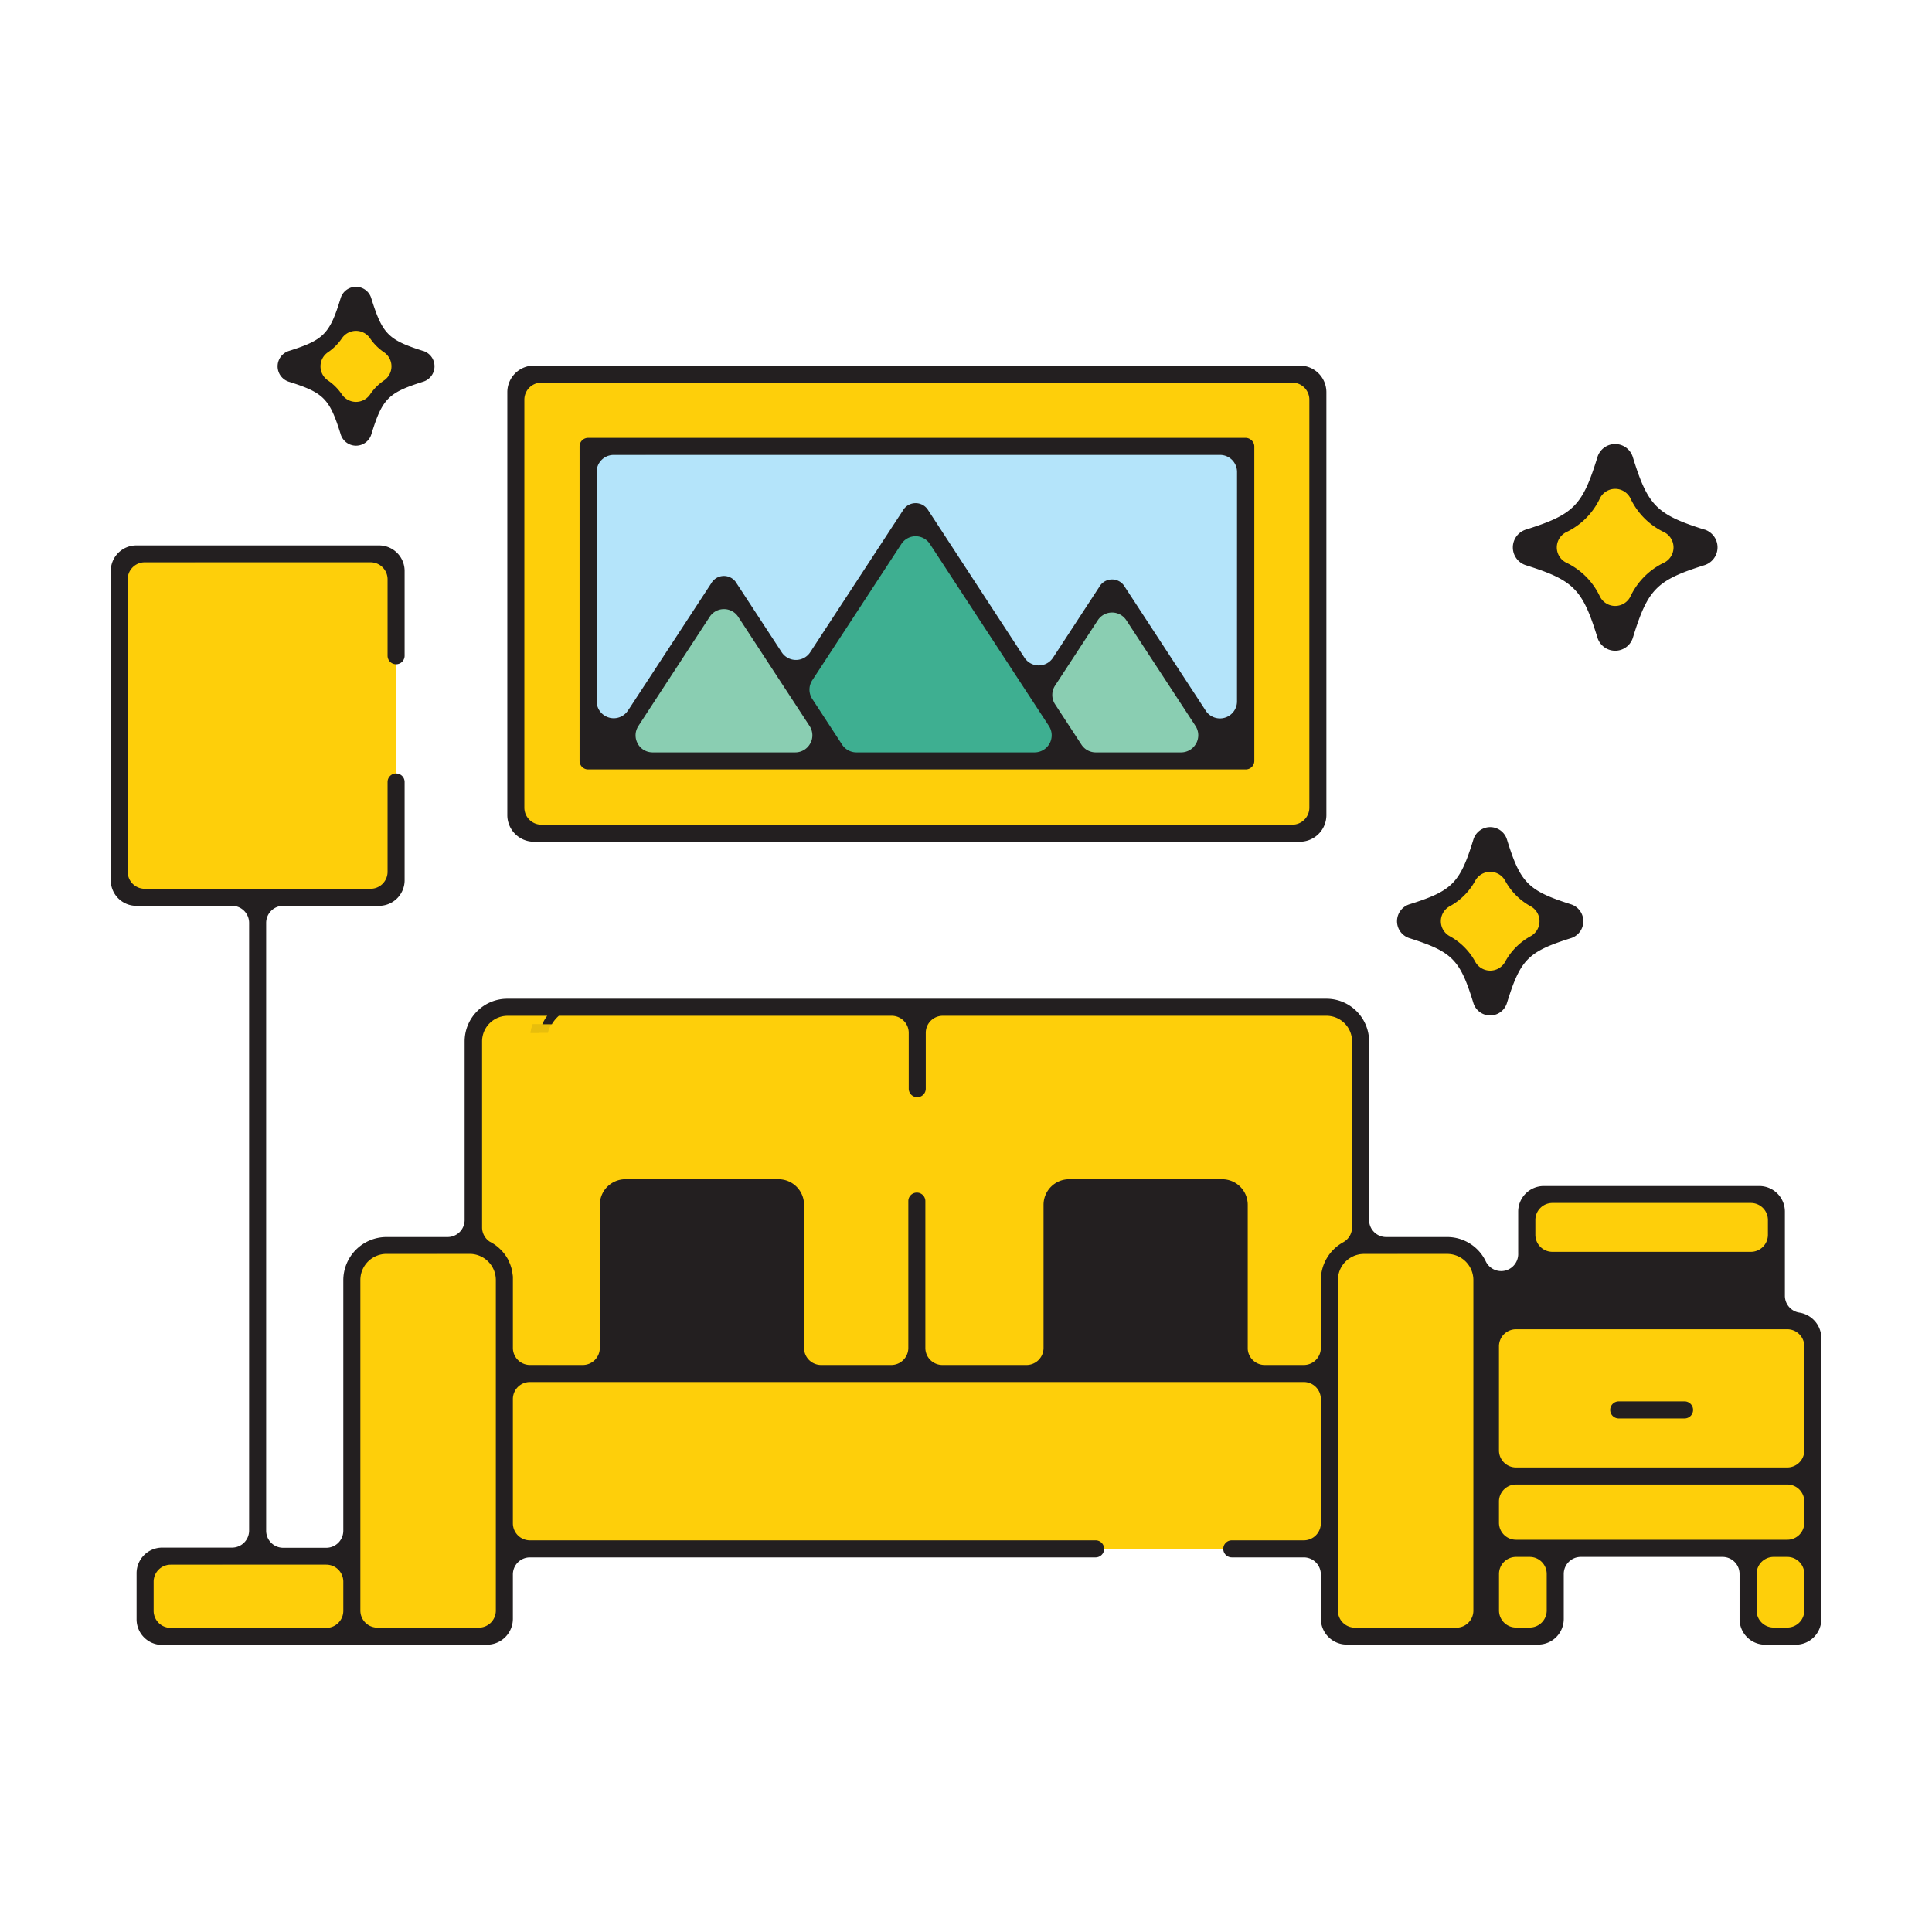 <svg id="f2bb27d3-1cf1-4fb2-84e9-62f255e12b83" data-name="Layer 1" xmlns="http://www.w3.org/2000/svg" viewBox="0 0 566.93 566.93"><defs><style>.b1994a8c-379f-429a-a6f8-ecbc83dd684e{fill:#fecf0a;}.a7b2f81b-9435-4f26-bd5e-5199c948783f{fill:#231f20;}.f137751a-2d1a-4064-8c81-5724ca518ac6{fill:#b4e4fa;}.e702d95b-d648-4be0-bb34-057d1f1f8522{fill:#8aceb2;}.b9ce9e41-e439-492c-aebd-88702307794c{fill:#3eaf91;}.b8c52075-9435-4970-9286-f3e16c7c59cb,.bd6ee151-14e8-4edc-888e-98f20115de05{opacity:0.1;}.b8c52075-9435-4970-9286-f3e16c7c59cb{isolation:isolate;}</style></defs><title>MVP_Journey</title><path class="b1994a8c-379f-429a-a6f8-ecbc83dd684e" d="M516.28,350.54H453.05a5,5,0,0,0-5,5v11.37a5,5,0,0,0,2,4,5,5,0,0,1,3-1h63.23a5,5,0,0,1,3,1,5,5,0,0,0,2-4V355.54A5,5,0,0,0,516.28,350.54Z"/><path class="a7b2f81b-9435-4f26-bd5e-5199c948783f" d="M521.09,387.57a5.19,5.19,0,0,0,.19-1.32V374.88a5,5,0,0,0-5-5H453.05a5,5,0,0,0-5,5v11.37a4.79,4.79,0,0,0,.2,1.32Z"/><path class="b1994a8c-379f-429a-a6f8-ecbc83dd684e" d="M437.36,454.36v20.76a5,5,0,0,0,5,5h9a5,5,0,0,0,5-5V454.36Z"/><path class="b1994a8c-379f-429a-a6f8-ecbc83dd684e" d="M513,475.12a5,5,0,0,0,5,5h9a5,5,0,0,0,5-5V454.36H513Z"/><rect class="b1994a8c-379f-429a-a6f8-ecbc83dd684e" x="437.36" y="433.14" width="94.6" height="21.21"/><path class="b1994a8c-379f-429a-a6f8-ecbc83dd684e" d="M526.88,387.57H442.45a5.1,5.1,0,0,0-5.09,5.09v40.49H532V392.66A5.1,5.1,0,0,0,526.88,387.57Z"/><path class="b1994a8c-379f-429a-a6f8-ecbc83dd684e" d="M103.25,475V456.64H47.58a5,5,0,0,0-5,5v13.55a5,5,0,0,0,5,5h56a5,5,0,0,0,2.42-.65A5.09,5.09,0,0,1,103.25,475Z"/><path class="b1994a8c-379f-429a-a6f8-ecbc83dd684e" d="M116.23,258.31a5,5,0,0,1-5,5H40a5,5,0,0,1-5-5V167.55a5,5,0,0,1,5-5h71.27a5,5,0,0,1,5,5Z"/><path class="b1994a8c-379f-429a-a6f8-ecbc83dd684e" d="M389.25,295.57H148.85a10,10,0,0,0-10,10V365.5A10.22,10.22,0,0,1,148,375.63V403H390.1V375.63a10.22,10.22,0,0,1,9.15-10.13V305.57A10,10,0,0,0,389.25,295.57Z"/><path class="a7b2f81b-9435-4f26-bd5e-5199c948783f" d="M181.52,403h48.92a5,5,0,0,0,3-4.57v-45a5,5,0,0,0-5-5H183.52a5,5,0,0,0-5,5v45A5,5,0,0,0,181.52,403Z"/><path class="a7b2f81b-9435-4f26-bd5e-5199c948783f" d="M311.73,403h48.91a5,5,0,0,0,3-4.57v-45a5,5,0,0,0-5-5H313.72a5,5,0,0,0-5,5v45A5,5,0,0,0,311.73,403Z"/><rect class="b1994a8c-379f-429a-a6f8-ecbc83dd684e" x="148" y="403.04" width="242.09" height="51.45"/><path class="b1994a8c-379f-429a-a6f8-ecbc83dd684e" d="M137.83,365.45H113.42a10.2,10.2,0,0,0-10.17,10.18V475a5.1,5.1,0,0,0,5.08,5.09h34.59A5.1,5.1,0,0,0,148,475v-99.4A10.2,10.2,0,0,0,137.83,365.45Z"/><path class="b1994a8c-379f-429a-a6f8-ecbc83dd684e" d="M424.68,365.45H400.27a10.2,10.2,0,0,0-10.17,10.18V475a5.1,5.1,0,0,0,5.08,5.09h34.59a5.1,5.1,0,0,0,5.08-5.09v-99.4A10.2,10.2,0,0,0,424.68,365.45Z"/><path class="b1994a8c-379f-429a-a6f8-ecbc83dd684e" d="M381.42,109.78H156.68a5.32,5.32,0,0,0-5.3,5.31V239.2a5.32,5.32,0,0,0,5.3,5.31H381.42a5.32,5.32,0,0,0,5.3-5.31V115.09A5.32,5.32,0,0,0,381.42,109.78Z"/><rect class="f137751a-2d1a-4064-8c81-5724ca518ac6" x="172.57" y="130.99" width="192.94" height="92.29"/><path class="e702d95b-d648-4be0-bb34-057d1f1f8522" d="M357.48,223.29c1.65,0,2.27-1.13,1.36-2.51L328,173.57a1.82,1.82,0,0,0-3.28,0l-30.87,47.21c-.9,1.38-.29,2.51,1.36,2.51Z"/><path class="b1994a8c-379f-429a-a6f8-ecbc83dd684e" d="M437.3,295.46a2.66,2.66,0,0,1-2.54-1.89c-4.17-13.55-7-16.44-20.43-20.66a2.71,2.71,0,0,1,0-5.15c13.4-4.21,16.26-7.11,20.43-20.66a2.65,2.65,0,0,1,5.09,0c4.17,13.55,7,16.45,20.42,20.66a2.71,2.71,0,0,1,0,5.15c-13.39,4.22-16.25,7.11-20.42,20.66A2.67,2.67,0,0,1,437.3,295.46Z"/><path class="b1994a8c-379f-429a-a6f8-ecbc83dd684e" d="M474,188.46a2.92,2.92,0,0,1-2.81-2.09c-4.62-15-7.8-18.21-22.63-22.89a3,3,0,0,1,0-5.69c14.83-4.67,18-7.88,22.63-22.89a2.93,2.93,0,0,1,5.62,0c4.62,15,7.79,18.22,22.62,22.89a3,3,0,0,1,0,5.69c-14.83,4.68-18,7.89-22.62,22.89A2.93,2.93,0,0,1,474,188.46Z"/><path class="b1994a8c-379f-429a-a6f8-ecbc83dd684e" d="M104.46,128.33a2.21,2.21,0,0,1-2.1-1.57c-3.45-11.21-5.82-13.61-16.9-17.1a2.24,2.24,0,0,1,0-4.26c11.08-3.49,13.45-5.89,16.9-17.1a2.2,2.2,0,0,1,4.21,0c3.45,11.21,5.82,13.61,16.9,17.1a2.24,2.24,0,0,1,0,4.26c-11.08,3.49-13.45,5.89-16.9,17.1A2.22,2.22,0,0,1,104.46,128.33Z"/><path class="b9ce9e41-e439-492c-aebd-88702307794c" d="M270.33,151.17a1.82,1.82,0,0,0-3.28,0l-45.52,69.61c-.9,1.38-.29,2.51,1.36,2.51h91.6c1.65,0,2.26-1.13,1.35-2.51Z"/><path class="e702d95b-d648-4be0-bb34-057d1f1f8522" d="M214.08,172.55a1.82,1.82,0,0,0-3.29,0l-31.53,48.23c-.91,1.38-.3,2.51,1.35,2.51h63.64c1.65,0,2.27-1.13,1.36-2.51Z"/><g class="bd6ee151-14e8-4edc-888e-98f20115de05"><path class="a7b2f81b-9435-4f26-bd5e-5199c948783f" d="M50.08,477.69h-2.5a2.5,2.5,0,0,1-2.5-2.5v-2.5A5,5,0,0,0,50.08,477.69Z"/><path class="a7b2f81b-9435-4f26-bd5e-5199c948783f" d="M50.08,459.13a5,5,0,0,0-5,5v-2.5a2.5,2.5,0,0,1,2.5-2.5Z"/><path class="a7b2f81b-9435-4f26-bd5e-5199c948783f" d="M65.14,477.69H50.08a5,5,0,0,1-5-5v-8.56a5,5,0,0,1,5-5H65.14a5,5,0,0,1,4.32-2.5H47.58a5,5,0,0,0-5,5v13.56a5,5,0,0,0,5,5H69.46A5,5,0,0,1,65.14,477.69Z"/></g><g class="bd6ee151-14e8-4edc-888e-98f20115de05"><path class="a7b2f81b-9435-4f26-bd5e-5199c948783f" d="M42.46,260.81H40a2.5,2.5,0,0,1-2.5-2.5v-2.5A5,5,0,0,0,42.46,260.81Z"/><path class="a7b2f81b-9435-4f26-bd5e-5199c948783f" d="M37.46,170v-2.5A2.5,2.5,0,0,1,40,165h2.5A5,5,0,0,0,37.46,170Z"/><path class="a7b2f81b-9435-4f26-bd5e-5199c948783f" d="M57.14,260.81H42.46a5,5,0,0,1-5-5V170a5,5,0,0,1,5-5H57.14a5,5,0,0,1,4.32-2.5H40a5,5,0,0,0-5,5v90.77a5,5,0,0,0,5,5h21.5A5,5,0,0,1,57.14,260.81Z"/></g><g class="b8c52075-9435-4970-9286-f3e16c7c59cb"><path class="a7b2f81b-9435-4f26-bd5e-5199c948783f" d="M143.73,364.4a12.18,12.18,0,0,0-2.39-1v-3.29A5,5,0,0,0,143.73,364.4Z"/><path class="a7b2f81b-9435-4f26-bd5e-5199c948783f" d="M155.5,400.54h-5v-5A5,5,0,0,0,155.5,400.54Z"/><path class="a7b2f81b-9435-4f26-bd5e-5199c948783f" d="M159,300.57a12.54,12.54,0,0,0-.79,2.5h-2.54a13.91,13.91,0,0,1,.65-2.5Z"/><path class="a7b2f81b-9435-4f26-bd5e-5199c948783f" d="M156.32,300.57a13.91,13.91,0,0,0-.65,2.5h5.11a9.83,9.83,0,0,1,1-2.5,10.07,10.07,0,0,1,8.65-5H148.84a10,10,0,0,0-10,10V365.5A10.21,10.21,0,0,1,148,375.63V403h13.86a9.53,9.53,0,0,1-1.05-2.5H155.5a5,5,0,0,1-5-5V375.63c0-.29,0-.58,0-.86s-.05-.57-.09-.85a8.17,8.17,0,0,0-.14-.84c0-.2-.08-.39-.13-.58l0-.1c-.05-.21-.12-.42-.18-.63s-.12-.37-.19-.56a4.5,4.5,0,0,0-.2-.51c-.07-.17-.15-.34-.23-.51a.36.36,0,0,1,0-.09,9.25,9.25,0,0,0-.47-.88c-.14-.24-.29-.48-.45-.71s-.28-.4-.43-.59a9.89,9.89,0,0,0-.95-1.09,12,12,0,0,0-2.91-2.24,1.09,1.09,0,0,0-.23-.14l-.05,0,0,0a5,5,0,0,1-2.39-4.25V305.57a7.51,7.51,0,0,1,7.5-7.5h11.63a12.52,12.52,0,0,0-1.47,2.5Z"/></g><g class="bd6ee151-14e8-4edc-888e-98f20115de05"><path class="a7b2f81b-9435-4f26-bd5e-5199c948783f" d="M110.74,477.62h-2.41a2.6,2.6,0,0,1-2.59-2.59v-2.41A5,5,0,0,0,110.74,477.62Z"/><path class="a7b2f81b-9435-4f26-bd5e-5199c948783f" d="M125.42,477.62H110.74a5,5,0,0,1-5-5v-97a7.68,7.68,0,0,1,7.67-7.68h14.8a10.16,10.16,0,0,1,6.66-2.5H113.41a10.21,10.21,0,0,0-10.17,10.18V475a5.1,5.1,0,0,0,5.09,5.09h21.46A5.1,5.1,0,0,1,125.42,477.62Z"/></g><g class="bd6ee151-14e8-4edc-888e-98f20115de05"><path class="a7b2f81b-9435-4f26-bd5e-5199c948783f" d="M397.59,477.62h-2.41a2.6,2.6,0,0,1-2.59-2.59v-2.41A5,5,0,0,0,397.59,477.62Z"/><path class="a7b2f81b-9435-4f26-bd5e-5199c948783f" d="M407.18,477.62h-9.59a5,5,0,0,1-5-5v-97a7.68,7.68,0,0,1,7.67-7.68H410a10.16,10.16,0,0,1,6.66-2.5H400.26a10.21,10.21,0,0,0-10.17,10.18V475a5.1,5.1,0,0,0,5.09,5.09h16.37A5.1,5.1,0,0,1,407.18,477.62Z"/></g><g class="bd6ee151-14e8-4edc-888e-98f20115de05"><path class="a7b2f81b-9435-4f26-bd5e-5199c948783f" d="M180.07,133.49a5,5,0,0,0-5,5v-5Z"/><path class="a7b2f81b-9435-4f26-bd5e-5199c948783f" d="M187,213.65a4.91,4.91,0,0,0,0,4.25v2.88H175.07v-15a5,5,0,0,0,2.5,4.32,5.19,5.19,0,0,0,1.08.47,5,5,0,0,0,5.61-2l.2-.31,2.5-3.82Z"/><path class="a7b2f81b-9435-4f26-bd5e-5199c948783f" d="M180.07,133.49h9.39V131H172.57v92.29h16.89v-2.92a4.93,4.93,0,0,1-2.38-2.2,1.23,1.23,0,0,1-.12-.26,4.91,4.91,0,0,1,0-4.25,3.93,3.93,0,0,1,.33-.6l2.17-3.32V200.6l-5,7.64v10h-6.89v-8.15a5,5,0,0,1-2.5-4.32V138.49A5,5,0,0,1,180.07,133.49Z"/></g><path class="a7b2f81b-9435-4f26-bd5e-5199c948783f" d="M496.82,413.73a2.5,2.5,0,0,1-2.5,2.5H475a2.5,2.5,0,0,1,0-5h19.32A2.5,2.5,0,0,1,496.82,413.73Z"/><path class="a7b2f81b-9435-4f26-bd5e-5199c948783f" d="M528,385.17a5,5,0,0,1-4.24-4.95V355.53a7.51,7.51,0,0,0-7.5-7.5H453a7.52,7.52,0,0,0-7.5,7.5c0,4.33,0,11.4,0,12.25a5,5,0,0,1-9.5,2.38A12.55,12.55,0,0,0,424.68,363H406.75a5,5,0,0,1-5-5V305.57a12.52,12.52,0,0,0-12.5-12.5H148.84a12.52,12.52,0,0,0-12.5,12.5V358a5,5,0,0,1-5,5H113.41a12.69,12.69,0,0,0-12.67,12.68v73.5a5,5,0,0,1-5,5H83.1a5,5,0,0,1-5-5V270.81a5,5,0,0,1,5-5h28.13a7.5,7.5,0,0,0,7.5-7.5V229.46a2.5,2.5,0,0,0-5,0v26.35a5,5,0,0,1-5,5H42.46a5,5,0,0,1-5-5V170a5,5,0,0,1,5-5h66.27a5,5,0,0,1,5,5v22.42a2.5,2.5,0,0,0,5,0V167.54a7.51,7.51,0,0,0-7.5-7.5H40a7.51,7.51,0,0,0-7.5,7.5v90.77a7.5,7.5,0,0,0,7.5,7.5H68.1a5,5,0,0,1,5,5V449.13a5,5,0,0,1-5,5H47.58a7.51,7.51,0,0,0-7.5,7.5v13.56a7.51,7.51,0,0,0,7.5,7.5l95.33-.07A7.6,7.6,0,0,0,150.5,475V462a5,5,0,0,1,5-5h166a2.5,2.5,0,1,0,0-5h-166a5,5,0,0,1-5-5V410.54a5,5,0,0,1,5-5H382.59a5,5,0,0,1,5,5V447a5,5,0,0,1-5,5H361.46a2.5,2.5,0,0,0,0,5h21.13a5,5,0,0,1,5,5v13a7.61,7.61,0,0,0,7.59,7.59h56.19a7.52,7.52,0,0,0,7.5-7.5V461.86a5,5,0,0,1,5-5h41.59a5,5,0,0,1,5,5v13.26a7.51,7.51,0,0,0,7.5,7.5h9a7.51,7.51,0,0,0,7.5-7.5V392.65A7.63,7.63,0,0,0,528,385.17ZM100.74,472.69a5,5,0,0,1-5,5H50.08a5,5,0,0,1-5-5v-8.56a5,5,0,0,1,5-5H95.74a5,5,0,0,1,5,5Zm44.76-.07a5,5,0,0,1-5,5H110.74a5,5,0,0,1-5-5v-97a7.68,7.68,0,0,1,7.67-7.68h24.42a7.68,7.68,0,0,1,7.67,7.68Zm85.44-77.08a5,5,0,0,1-5,5H186a5,5,0,0,1-5-5V356a5,5,0,0,1,5-5h39.93a5,5,0,0,1,5,5Zm130.21,0a5,5,0,0,1-5,5H316.22a5,5,0,0,1-5-5V356a5,5,0,0,1,5-5h39.93a5,5,0,0,1,5,5Zm26.44-19.91v19.91a5,5,0,0,1-5,5H371.14a5,5,0,0,1-5-4.65c0-.11,0-.23,0-.35v-42a7.51,7.51,0,0,0-7.5-7.5H313.72a7.5,7.5,0,0,0-7.5,7.5v42a5,5,0,0,1-5,5H276.54a5,5,0,0,1-5-5V352.46a2.5,2.5,0,0,0-5,0v43.08a5,5,0,0,1-5,5h-20.6a5,5,0,0,1-5-5v-42a7.5,7.5,0,0,0-7.5-7.5H183.51a7.51,7.51,0,0,0-7.5,7.5v42a5,5,0,0,1-5,5H155.5a5,5,0,0,1-5-5V375.63c0-.29,0-.58,0-.86s-.05-.57-.09-.85a8.17,8.17,0,0,0-.14-.84c0-.2-.08-.39-.13-.58l0-.1c-.05-.21-.12-.42-.18-.63s-.12-.37-.19-.56a4.5,4.5,0,0,0-.2-.51c-.07-.17-.15-.34-.23-.51a.36.36,0,0,1,0-.09,9.25,9.25,0,0,0-.47-.88c-.14-.24-.29-.48-.45-.71s-.28-.4-.43-.59a9.89,9.89,0,0,0-.95-1.09,12,12,0,0,0-2.91-2.24,1.09,1.09,0,0,0-.23-.14l-.05,0,0,0a5,5,0,0,1-2.39-4.25V305.57a7.51,7.51,0,0,1,7.5-7.5h11.63a12.52,12.52,0,0,0-1.47,2.5h2.81a9.93,9.93,0,0,1,2.06-2.5h97.67a5,5,0,0,1,5,5v16.39a2.5,2.5,0,0,0,5,0V303.07a5,5,0,0,1,5-5H389.25a7.51,7.51,0,0,1,7.5,7.5v54.57a5,5,0,0,1-2.58,4.38A12.7,12.7,0,0,0,387.59,375.63Zm44.76,97a5,5,0,0,1-5,5H397.59a5,5,0,0,1-5-5v-97a7.68,7.68,0,0,1,7.67-7.68h24.42a7.68,7.68,0,0,1,7.67,7.68ZM450.54,358a5,5,0,0,1,5-5h58.24a5,5,0,0,1,5,5v4.34a5,5,0,0,1-5,5H455.54a5,5,0,0,1-5-5Zm0,19.34a5,5,0,0,1,5-5h58.24a5,5,0,0,1,5,5v2.69a5,5,0,0,1-5,5H455.54a5,5,0,0,1-5-5Zm3.33,95.25a5,5,0,0,1-5,5h-4a5,5,0,0,1-5-5V461.86a5,5,0,0,1,5-5h4a5,5,0,0,1,5,5Zm75.59,0a5,5,0,0,1-5,5h-4a5,5,0,0,1-5-5V461.86a5,5,0,0,1,5-5h4a5,5,0,0,1,5,5Zm0-25.76a5,5,0,0,1-5,5h-79.6a5,5,0,0,1-5-5v-6.22a5,5,0,0,1,5-5h79.6a5,5,0,0,1,5,5Zm0-21.22a5,5,0,0,1-5,5h-79.6a5,5,0,0,1-5-5V395.06a5,5,0,0,1,5-5h79.6a5,5,0,0,1,5,5Z"/><path class="a7b2f81b-9435-4f26-bd5e-5199c948783f" d="M381.42,107.28H156.67a7.81,7.81,0,0,0-7.8,7.8V239.2a7.81,7.81,0,0,0,7.8,7.8H381.42a7.81,7.81,0,0,0,7.8-7.8V115.08A7.81,7.81,0,0,0,381.42,107.28ZM384.22,237a5,5,0,0,1-5,5H158.87a5,5,0,0,1-5-5V117.28a5,5,0,0,1,5-5H379.22a5,5,0,0,1,5,5Z"/><path class="a7b2f81b-9435-4f26-bd5e-5199c948783f" d="M461,265.37c-12.58-4-14.86-6.27-18.79-19a5.15,5.15,0,0,0-9.86,0c-3.92,12.75-6.2,15.06-18.79,19a5.21,5.21,0,0,0,0,9.92c12.58,4,14.87,6.27,18.78,19a5.15,5.15,0,0,0,9.87,0c3.93-12.74,6.21-15.05,18.79-19a5.21,5.21,0,0,0,0-9.92Zm-11.78,9.31a18.74,18.74,0,0,0-7.58,7.6,5,5,0,0,1-8.71,0,18.83,18.83,0,0,0-7.59-7.6,5,5,0,0,1,0-8.7,18.83,18.83,0,0,0,7.59-7.6,5,5,0,0,1,8.71,0,18.74,18.74,0,0,0,7.58,7.6,5,5,0,0,1,0,8.7Z"/><path class="a7b2f81b-9435-4f26-bd5e-5199c948783f" d="M500.14,155.4c-14.05-4.43-16.6-7-21-21.25a5.43,5.43,0,0,0-10.39,0c-4.39,14.24-6.94,16.82-21,21.25a5.49,5.49,0,0,0,0,10.46c14.06,4.43,16.61,7,21,21.22a5.44,5.44,0,0,0,10.42,0c4.38-14.23,6.93-16.81,21-21.24a5.49,5.49,0,0,0,0-10.46Zm-11.78,9.68a20.81,20.81,0,0,0-9.95,10,5,5,0,0,1-8.91,0,20.83,20.83,0,0,0-9.95-10,5,5,0,0,1,0-8.9,20.81,20.81,0,0,0,9.95-10,5,5,0,0,1,8.91,0,20.81,20.81,0,0,0,9.95,10,5,5,0,0,1,0,8.9Z"/><path class="a7b2f81b-9435-4f26-bd5e-5199c948783f" d="M124.22,103c-10.33-3.26-12-5-15.27-15.47a4.69,4.69,0,0,0-9,0C96.75,98,95,99.76,84.71,103a4.74,4.74,0,0,0,0,9c10.33,3.25,12,5,15.26,15.44a4.7,4.7,0,0,0,9,0c3.23-10.46,4.94-12.2,15.26-15.45a4.73,4.73,0,0,0,0-9Zm-11.52,8.63a15.2,15.2,0,0,0-4.11,4.12,5,5,0,0,1-8.26,0,15.2,15.2,0,0,0-4.11-4.12,5,5,0,0,1,0-8.25,15.31,15.31,0,0,0,4.11-4.11,5,5,0,0,1,8.26,0,15.31,15.31,0,0,0,4.11,4.11,5,5,0,0,1,0,8.25Z"/><path class="a7b2f81b-9435-4f26-bd5e-5199c948783f" d="M184.26,208.55a5,5,0,0,1-5.61,2,5.19,5.19,0,0,1-1.08-.47v8.15h6.89v-10Zm0,0a5,5,0,0,1-5.61,2,5.19,5.19,0,0,1-1.08-.47v8.15h6.89v-10Zm0,0a5,5,0,0,1-5.61,2,5.19,5.19,0,0,1-1.08-.47v8.15h6.89v-10Zm0,0a5,5,0,0,1-5.61,2,5.19,5.19,0,0,1-1.08-.47v8.15h6.89v-10Zm0,0a5,5,0,0,1-5.61,2,5.19,5.19,0,0,1-1.08-.47v8.15h6.89v-10Zm0,0a5,5,0,0,1-5.61,2,5.19,5.19,0,0,1-1.08-.47v8.15h6.89v-10Zm0,0a5,5,0,0,1-5.61,2,5.19,5.19,0,0,1-1.08-.47v8.15h6.89v-10Zm0,0a5,5,0,0,1-5.61,2,5.19,5.19,0,0,1-1.08-.47v8.15h6.89v-10Zm0,0a5,5,0,0,1-5.61,2,5.19,5.19,0,0,1-1.08-.47v8.15h6.89v-10Zm0,0a5,5,0,0,1-5.61,2,5.19,5.19,0,0,1-1.08-.47v8.15h6.89v-10Zm0,0a5,5,0,0,1-5.61,2,5.19,5.19,0,0,1-1.08-.47v8.15h6.89v-10Zm0,0a5,5,0,0,1-5.61,2,5.19,5.19,0,0,1-1.08-.47v8.15h6.89v-10Zm0,0a5,5,0,0,1-5.61,2,5.19,5.19,0,0,1-1.08-.47v8.15h6.89v-10Zm0,0a5,5,0,0,1-5.61,2,5.19,5.19,0,0,1-1.08-.47v8.15h6.89v-10Zm0,0a5,5,0,0,1-5.61,2,5.19,5.19,0,0,1-1.08-.47v8.15h6.89v-10Zm0,0a5,5,0,0,1-5.61,2,5.19,5.19,0,0,1-1.08-.47v8.15h6.89v-10Zm0,0a5,5,0,0,1-5.61,2,5.19,5.19,0,0,1-1.08-.47v8.15h6.89v-10Zm0,0a5,5,0,0,1-5.61,2,5.19,5.19,0,0,1-1.08-.47v8.15h6.89v-10Zm0,0a5,5,0,0,1-5.61,2,5.19,5.19,0,0,1-1.08-.47v8.15h6.89v-10Zm0,0a5,5,0,0,1-5.61,2,5.19,5.19,0,0,1-1.08-.47v8.15h6.89v-10Zm183-79.32a2.44,2.44,0,0,0-1.76-.74H172.57a2.51,2.51,0,0,0-2.5,2.5v92.29a2.51,2.51,0,0,0,2.5,2.5h193a2.51,2.51,0,0,0,2.5-2.5V131A2.44,2.44,0,0,0,367.28,129.23Zm-129.5,88.93a5,5,0,0,1-4.39,2.62H191.48a5.11,5.11,0,0,1-2-.42,4.93,4.93,0,0,1-2.38-2.2,1.23,1.23,0,0,1-.12-.26,4.91,4.91,0,0,1,0-4.25,3.93,3.93,0,0,1,.33-.6l2.17-3.32L208.25,181a5,5,0,0,1,8.37,0l20.95,32.05A5,5,0,0,1,237.78,218.16Zm70.23,0a5,5,0,0,1-4.39,2.62H251.31a5,5,0,0,1-4.19-2.26l-8.77-13.42a5,5,0,0,1,0-5.48l26.15-40a5,5,0,0,1,8.37,0l34.93,53.42A5,5,0,0,1,308,218.16Zm43,0a5,5,0,0,1-4.4,2.62H321.54a5,5,0,0,1-4.19-2.26l-7.75-11.86a5,5,0,0,1,0-5.47L322.14,182a5,5,0,0,1,8.37,0l20.29,31A5,5,0,0,1,351,218.16Zm12-12.43a4.91,4.91,0,0,1-.58,2.42,5,5,0,0,1-4.32,2.66H358a5,5,0,0,1-3.51-1.43,4.92,4.92,0,0,1-.73-.92L330.06,172.2a4.3,4.3,0,0,0-7.47,0L309,193a5,5,0,0,1-8.37,0L272.42,149.8a4.31,4.31,0,0,0-7.47,0l-27.2,41.59a5,5,0,0,1-8.37,0l-13.22-20.21a4.29,4.29,0,0,0-7.46,0L189.46,200.6l-5,7.64-.2.31a5,5,0,0,1-5.61,2,5.19,5.19,0,0,1-1.08-.47,5,5,0,0,1-2.5-4.32V138.49a5,5,0,0,1,5-5H358a5,5,0,0,1,5,5Zm-178.75,2.82a5,5,0,0,1-5.61,2,5.19,5.19,0,0,1-1.08-.47v8.15h6.89v-10Zm0,0a5,5,0,0,1-5.61,2,5.19,5.19,0,0,1-1.08-.47v8.15h6.89v-10Zm0,0a5,5,0,0,1-5.61,2,5.19,5.19,0,0,1-1.08-.47v8.15h6.89v-10Zm0,0a5,5,0,0,1-5.61,2,5.19,5.19,0,0,1-1.08-.47v8.15h6.89v-10Zm0,0a5,5,0,0,1-5.61,2,5.19,5.19,0,0,1-1.08-.47v8.15h6.89v-10Zm0,0a5,5,0,0,1-5.61,2,5.19,5.19,0,0,1-1.08-.47v8.15h6.89v-10Zm0,0a5,5,0,0,1-5.61,2,5.19,5.19,0,0,1-1.08-.47v8.15h6.89v-10Zm0,0a5,5,0,0,1-5.61,2,5.19,5.19,0,0,1-1.08-.47v8.15h6.89v-10Zm0,0a5,5,0,0,1-5.61,2,5.19,5.19,0,0,1-1.08-.47v8.15h6.89v-10Zm0,0a5,5,0,0,1-5.61,2,5.19,5.19,0,0,1-1.08-.47v8.15h6.89v-10Zm0,0a5,5,0,0,1-5.61,2,5.19,5.19,0,0,1-1.08-.47v8.15h6.89v-10Zm0,0a5,5,0,0,1-5.61,2,5.19,5.19,0,0,1-1.08-.47v8.15h6.89v-10Zm0,0a5,5,0,0,1-5.61,2,5.19,5.19,0,0,1-1.08-.47v8.15h6.89v-10Zm0,0a5,5,0,0,1-5.61,2,5.19,5.19,0,0,1-1.08-.47v8.15h6.89v-10Zm0,0a5,5,0,0,1-5.61,2,5.19,5.19,0,0,1-1.08-.47v8.15h6.89v-10Zm0,0a5,5,0,0,1-5.61,2,5.19,5.19,0,0,1-1.08-.47v8.15h6.89v-10Zm0,0a5,5,0,0,1-5.61,2,5.19,5.19,0,0,1-1.08-.47v8.15h6.89v-10Zm0,0a5,5,0,0,1-5.61,2,5.19,5.19,0,0,1-1.08-.47v8.15h6.89v-10Zm0,0a5,5,0,0,1-5.61,2,5.19,5.19,0,0,1-1.08-.47v8.15h6.89v-10Zm0,0a5,5,0,0,1-5.61,2,5.19,5.19,0,0,1-1.08-.47v8.15h6.89v-10Z"/></svg>